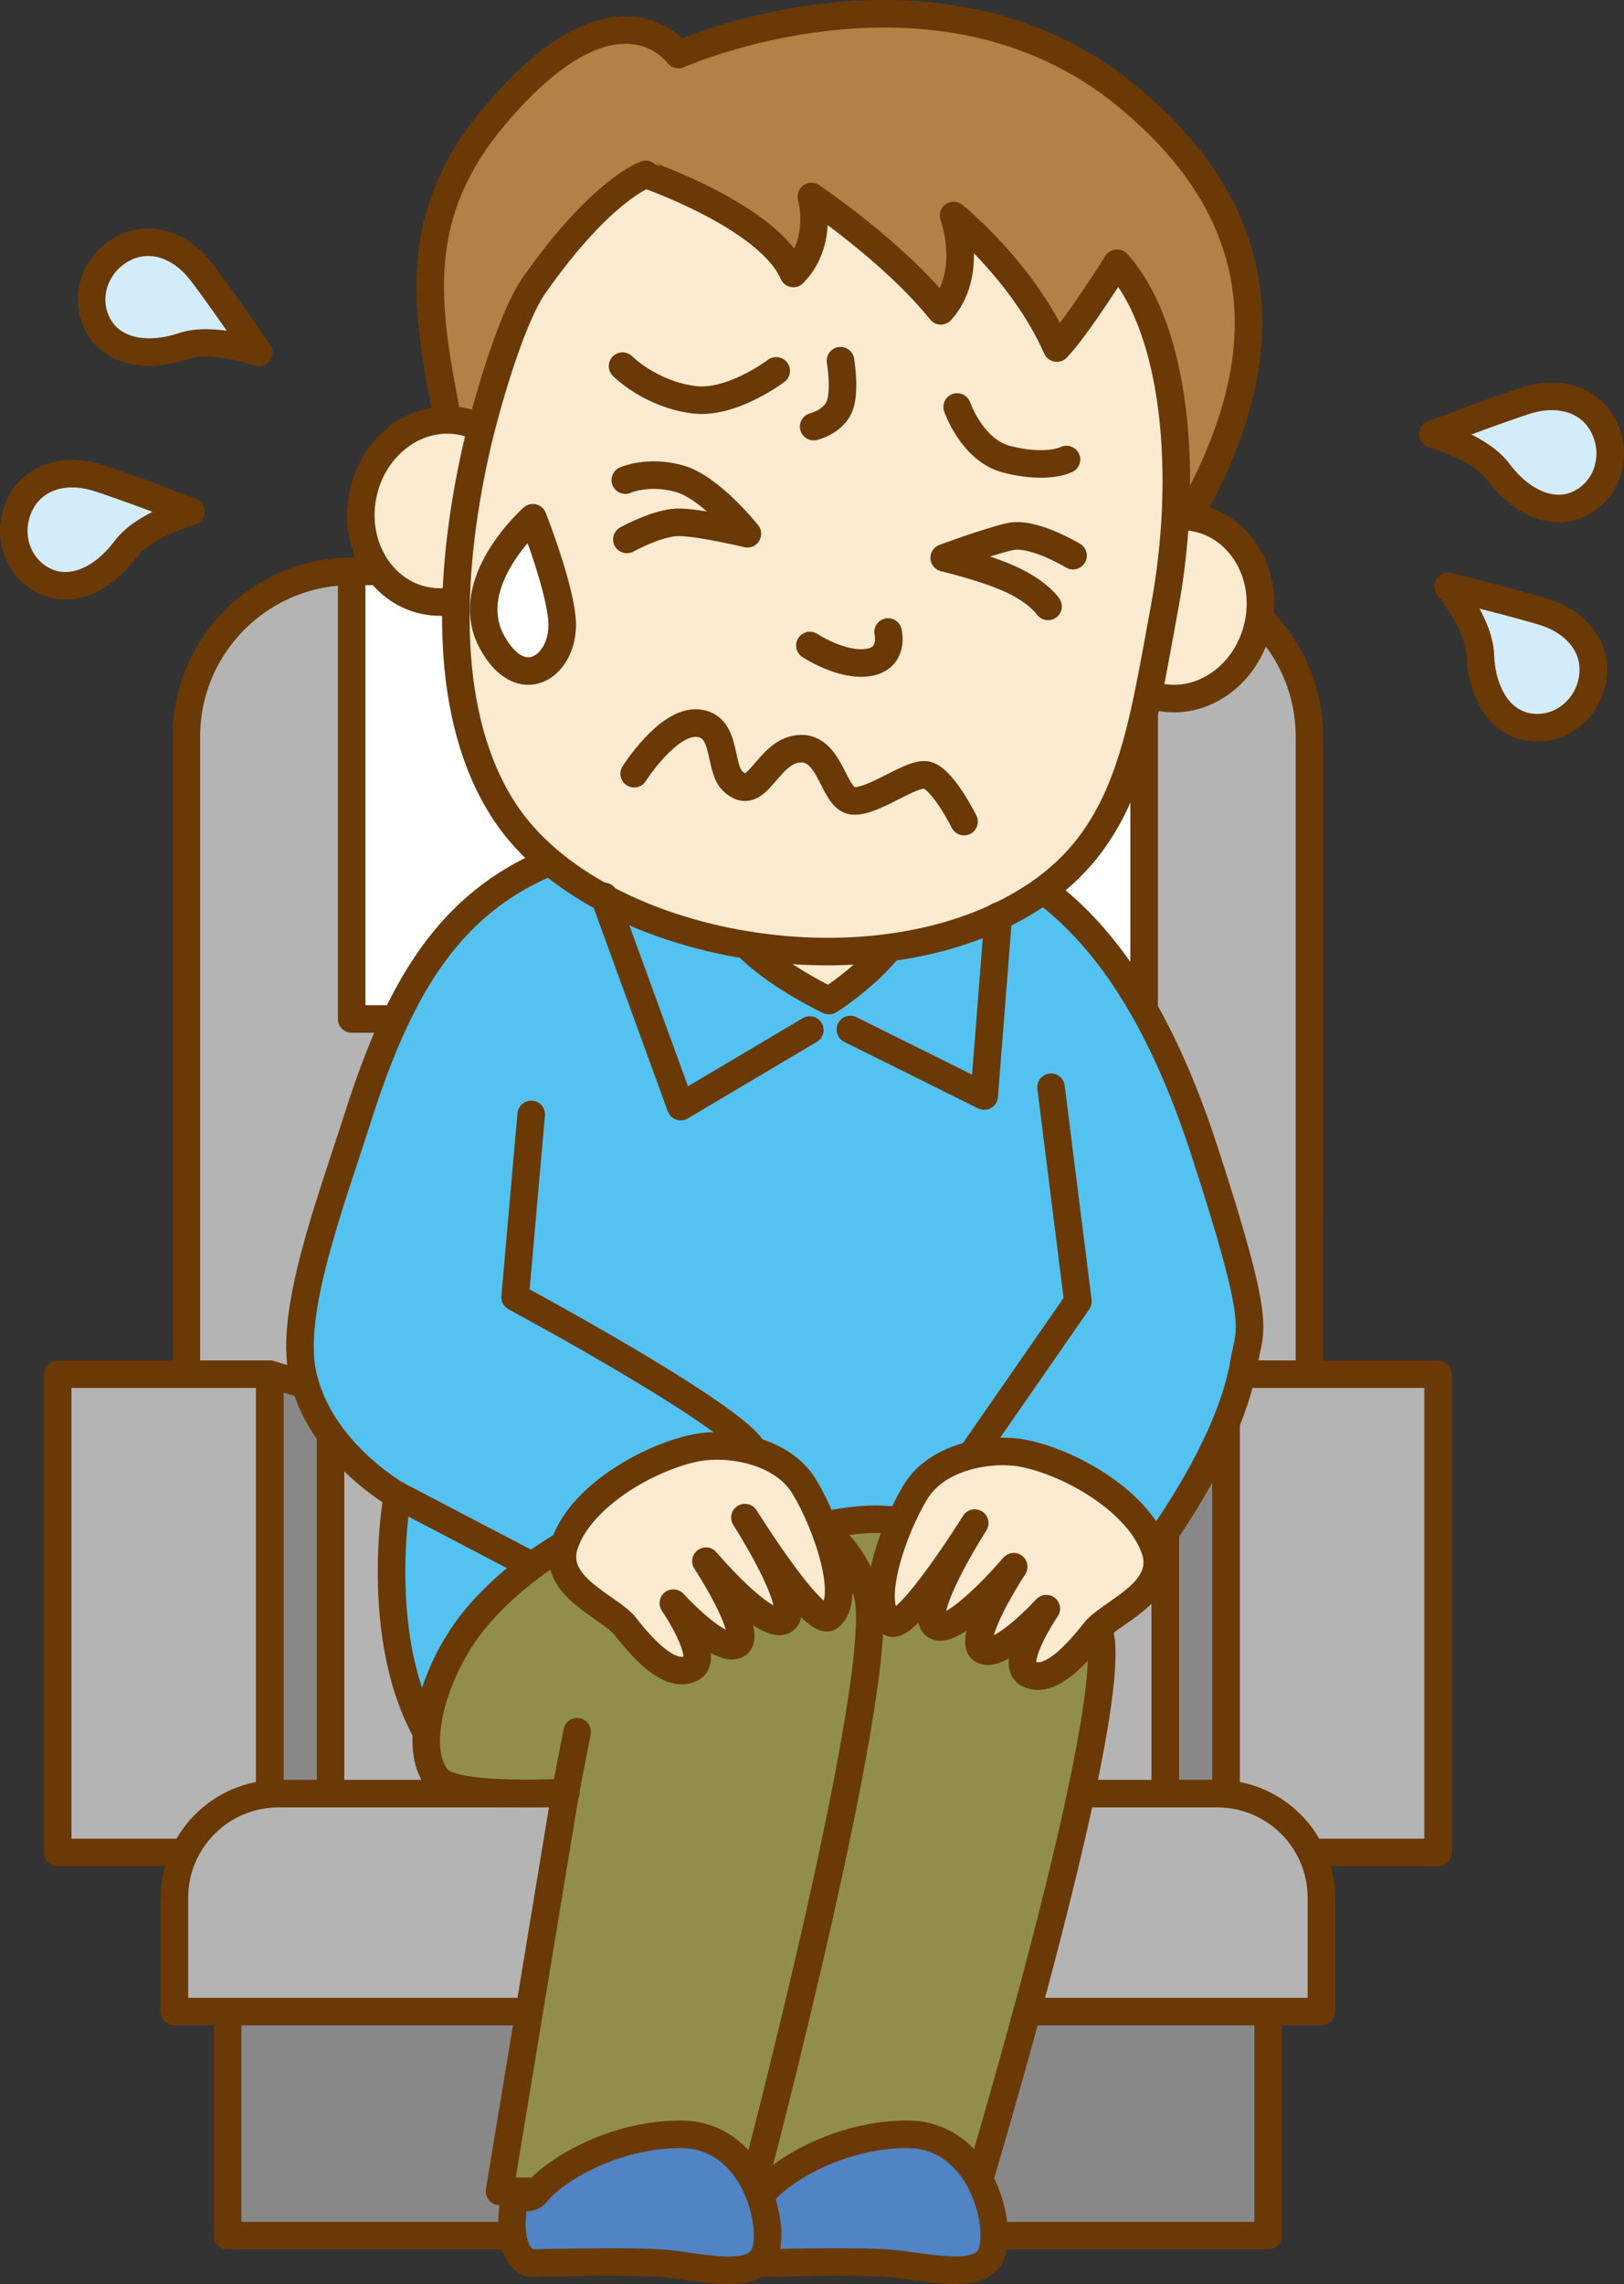 <?xml version="1.0" encoding="utf-8"?>
<!-- Generator: Adobe Illustrator 25.0.1, SVG Export Plug-In . SVG Version: 6.00 Build 0)  -->
<svg version="1.1" id="レイヤー_1" xmlns="http://www.w3.org/2000/svg" xmlns:xlink="http://www.w3.org/1999/xlink" x="0px"
	 y="0px" viewBox="0 0 83.542 117.429" style="enable-background:new 0 0 83.542 117.429;" xml:space="preserve">
<rect x="0" y="0" width="83.542" height="117.429" fill="#333333" stroke="none"/>
<style type="text/css">
	.st0{fill:#888888;stroke:#6A3906;stroke-width:1.417;stroke-linecap:round;stroke-linejoin:round;stroke-miterlimit:10;}
	.st1{fill:#B4B4B5;stroke:#6A3906;stroke-width:1.417;stroke-linecap:round;stroke-linejoin:round;stroke-miterlimit:10;}
	.st2{fill:#FFFFFF;stroke:#6A3906;stroke-width:1.417;stroke-linecap:round;stroke-linejoin:round;stroke-miterlimit:10;}
	.st3{fill:#D2ECFA;stroke:#6A3906;stroke-width:1.417;stroke-linecap:round;stroke-linejoin:round;stroke-miterlimit:10;}
	.st4{fill:#54C2F0;stroke:#6A3906;stroke-width:1.417;stroke-linecap:round;stroke-linejoin:round;stroke-miterlimit:10;}
	.st5{fill:#FDEBD1;stroke:#6A3906;stroke-width:1.417;stroke-linecap:round;stroke-linejoin:round;stroke-miterlimit:10;}
	.st6{fill:none;stroke:#6A3906;stroke-width:1.417;stroke-linecap:round;stroke-linejoin:round;stroke-miterlimit:10;}
	.st7{fill:#B28146;stroke:#6A3906;stroke-width:1.417;stroke-linecap:round;stroke-linejoin:round;stroke-miterlimit:10;}
	.st8{fill:#918E4C;stroke:#6A3906;stroke-width:1.417;stroke-linecap:round;stroke-linejoin:round;stroke-miterlimit:10;}
	.st9{fill:#5084C4;stroke:#6A3906;stroke-width:1.417;stroke-linecap:round;stroke-linejoin:round;stroke-miterlimit:10;}
</style>
<g>
	<rect x="11.71" y="98.768" class="st0" width="53.527" height="16.175"/>
	<path class="st1" d="M67.361,87.716c0,4.695-3.808,8.503-8.504,8.503H18.09c-4.696,0-8.504-3.808-8.504-8.503V37.879
		c0-4.697,3.808-8.504,8.504-8.504h40.767c4.696,0,8.504,3.807,8.504,8.504V87.716z"/>
	<polygon class="st0" points="17.004,95.242 13.874,95.242 13.874,70.65 17.004,71.578 	"/>
	<rect x="2.968" y="70.65" class="st1" width="10.905" height="24.592"/>
	<polygon class="st0" points="59.943,95.242 63.073,95.242 63.073,70.65 59.943,71.578 	"/>
	<rect x="63.074" y="70.65" class="st1" width="10.905" height="24.592"/>
	<rect x="18.09" y="29.375" class="st2" width="40.767" height="23.013"/>
</g>
<path class="st1" d="M8.972,103.423v-5.85c0-2.959,2.398-5.358,5.359-5.358h48.285c2.96,0,5.36,2.399,5.36,5.358v5.85H8.972z"/>
<path class="st3" d="M77.081,24.265c1.161,1.554,2.795,2.32,4.206,1.616c1.407-0.704,1.954-2.467,1.219-3.938
	c-0.735-1.471-2.372-1.83-3.882-1.387c-1.074,0.315-4.91,1.762-4.91,1.762S76.116,22.978,77.081,24.265z"/>
<path class="st3" d="M76.151,33.664c0.071,1.938,0.979,3.499,2.54,3.722c1.558,0.222,3.011-0.917,3.243-2.544
	c0.232-1.628-0.909-2.855-2.403-3.35c-1.062-0.352-5.04-1.344-5.04-1.344S76.091,32.058,76.151,33.664z"/>
<path class="st3" d="M9.429,17.798c-1.84,0.615-3.62,0.314-4.378-1.068C4.295,15.35,4.85,13.589,6.292,12.8
	c1.442-0.79,2.991-0.153,3.981,1.071c0.703,0.871,3.032,4.245,3.032,4.245S10.954,17.29,9.429,17.798z"/>
<path class="st3" d="M6.46,28.24c-1.162,1.553-2.797,2.319-4.208,1.613c-1.407-0.705-1.952-2.468-1.216-3.938
	c0.736-1.471,2.373-1.829,3.883-1.385c1.073,0.315,4.908,1.766,4.908,1.766S7.425,26.954,6.46,28.24z"/>
<path class="st4" d="M33.094,43.075c-8.65,1.184-12.03,6.091-14.651,14.268c-1.495,4.663-3.569,10.119-2.873,13.313
	c0.868,3.985,4.873,6.22,4.873,6.22s-1.355,7.483,1.684,12.509c3.41,5.64,29.238-5.406,28.882-5.239l7.376-3.185
	c-0.147,0.13,4.767-5.873,5.604-10.883c0.31-1.854,0.992-1.629-2.035-10.926c-3.83-11.761-9.619-16.152-17.156-16.152
	C44.811,43.168,33.09,43.172,33.094,43.075z"/>
<path class="st5" d="M37.109,43.541c0,0,0.033,2.212,0.04,2.69c0.039,2.684,5.502,5.212,5.502,5.212s4.253-2.67,4.214-5.354
	c-0.007-0.479-0.039-2.689-0.039-2.689L37.109,43.541z"/>
<path class="st6" d="M27.327,57.295l-0.829,9.396c0,0,12.322,6.622,12.304,8.073c-0.03,2.39-11.355,5.775-11.355,5.775l-7.003-3.663
	"/>
<polyline class="st6" points="54.067,55.897 55.45,66.911 49.509,75.472 "/>
<path class="st7" d="M57.968,4.933c-9.772-8.044-23.068-2.127-23.068-2.127s-3.13-4.377-9.473,3.167
	c-4.663,5.545-3.336,10.544-2.264,16.336c0.664,3.595,10.882,14.773,17.989,15.132c7.224,0.368,15.696-4.254,18.341-8.183
	C65.128,20.885,66.987,12.357,57.968,4.933z"/>
<path class="st5" d="M56.448,30.318c-0.561,2.535,0.833,5.002,3.117,5.506c2.285,0.506,4.591-1.14,5.152-3.676
	c0.562-2.534-0.834-4.999-3.119-5.507C59.315,26.138,57.01,27.783,56.448,30.318z"/>
<path class="st5" d="M26.954,27.186c-0.562,2.535-2.867,4.181-5.151,3.676c-2.284-0.506-3.681-2.973-3.118-5.507
	c0.561-2.537,2.867-4.181,5.151-3.676C26.119,22.184,27.516,24.649,26.954,27.186z"/>
<path class="st5" d="M40.812,14.06c1.593-1.616,0.927-3.957,0.927-3.957s4.201,2.811,6.66,5.877
	c1.746-1.927,0.657-4.902,0.657-4.902s3.551,2.842,5.31,6.816c1.05-1.092,3.1-4.363,3.1-4.363c3.044,3.381,3.701,10.919,2.44,17.708
	c-1.205,6.477-1.794,11.513-6.524,14.732c-8.085,5.506-22.748,2.868-27.423-4.238c-3.147-4.786-2.953-11.921-1.496-18.497
	c0.45-2.038,1.779-6.809,3.014-8.566c3.473-4.953,5.745-5.703,5.745-5.703S39.555,11.143,40.812,14.06z"/>
<polyline class="st6" points="31.079,46.085 35.018,56.895 41.658,52.955 "/>
<polyline class="st6" points="51.356,47.098 50.629,56.351 43.745,52.931 "/>
<path class="st8" d="M35.557,91.433c1.438,1.812,5.466,4.133,5.466,4.133l-3.668,17.099h12.847c0,0,7.662-25.386,6.316-28.884
	c-1.346-3.498-8.348-5.674-11.473-5.674c-3.126,0-9.117,1.89-10.303,4.951C33.557,86.119,34.119,89.62,35.557,91.433z"/>
<path class="st9" d="M38.911,116.354c0,0,4.85-0.125,6.725,0c1.875,0.124,4.813,0.998,5.375-0.502s-0.563-6.188-4.438-6.124
	c-3.875,0.063-6.75,2.245-7.25,2.936c-0.5,0.69-1.119,0-1.119,0S37.411,115.729,38.911,116.354z"/>
<path class="st8" d="M22.482,91.433c0.899,1.134,7.135,0.656,6.599,0.734l-3.385,20.497h12.988c0,0,7.237-27.368,5.892-30.866
	c-1.927-5.01-5.641-4.116-10.482-4.116c-3.125,0-8.003,3.141-10.16,6.225C22.227,86.346,21.246,89.873,22.482,91.433z"/>
<line class="st6" x1="29.69" y1="89.035" x2="29.08" y2="92.167"/>
<path class="st9" d="M27.251,116.354c0,0,4.851-0.125,6.726,0c1.875,0.124,4.812,0.998,5.374-0.502s-0.562-6.188-4.437-6.124
	c-3.875,0.063-6.75,2.245-7.25,2.936c-0.501,0.69-1.119,0-1.119,0S25.751,115.729,27.251,116.354z"/>
<path class="st6" d="M54.861,23.625c0,0-0.986,0.519-3.071-0.011c-1.789-0.461-2.551-2.691-2.551-2.691"/>
<path class="st6" d="M32.026,18.824c0,0,1.418,1.442,3.679,1.728c1.945,0.245,4.224-1.484,4.224-1.484"/>
<path class="st6" d="M45.684,32.493c0,0,0.343,1.355-1.02,1.567c-1.363,0.213-3.001-0.873-3.001-0.873"/>
<path class="st6" d="M55.2,28.569c0,0-2.059-1.252-3.243-0.98c-1.186,0.271-3.385,1.09-3.385,1.09s2.229,0.526,3.556,1.165
	c1.326,0.639,1.787,1.333,1.787,1.333"/>
<path class="st6" d="M32.167,24.684c0,0,1.16-0.521,2.769-0.079c1.608,0.44,3.511,2.837,3.511,2.837s-2.569-0.617-3.61-0.588
	c-1.042,0.03-2.59,0.88-2.59,0.88"/>
<path class="st6" d="M43.237,18.544c0,0,0.275,1.626-0.072,2.396c-0.349,0.77-1.308,0.994-1.308,0.994"/>
<path class="st2" d="M27.413,26.619c0,0,1.516,3.842,1.509,5.529c-0.009,2.152-2.137,3.587-3.62,0.847
	C23.645,29.935,27.413,26.619,27.413,26.619z"/>
<path class="st5" d="M52.591,74.708c2.531,0.483,6.051,2.554,6.838,4.999c0.697,2.166-2.338,3.179-3.126,4.187
	c-1.259,1.605-2.471,2.668-3.435,2.144c-0.967-0.527,0.957-3.333,0.957-3.333s-2.405,2.635-3.279,2.124
	c-0.875-0.511,1.602-4.281,1.602-4.281s-3.095,3.662-4.037,3.023c-0.941-0.64,2.031-5.264,2.031-5.264s-3.559,5.721-4.354,5.1
	c-1.187-0.93,0.129-4.766,1.305-6.697C48.268,74.779,51.107,74.425,52.591,74.708z"/>
<path class="st5" d="M35.873,74.425c-2.531,0.483-6.051,2.554-6.838,4.999c-0.697,2.166,2.338,3.179,3.126,4.187
	c1.258,1.605,2.471,2.668,3.435,2.144c0.966-0.527-0.958-3.333-0.958-3.333s2.405,2.635,3.279,2.124
	c0.875-0.511-1.602-4.281-1.602-4.281s3.095,3.662,4.037,3.023c0.941-0.64-2.031-5.264-2.031-5.264s3.559,5.721,4.354,5.1
	c1.187-0.93-0.129-4.766-1.305-6.697C40.196,74.496,37.357,74.142,35.873,74.425z"/>
<path class="st6" d="M32.623,39.778c0,0,1.731-2.735,3.27-2.6c1.538,0.137,1.049,2.267,1.809,2.989
	c1.268,1.201,1.711-1.491,3.368-1.669c1.656-0.18,1.774,2.516,2.758,2.669c0.985,0.154,2.932-1.399,3.771-1.33
	c0.836,0.072,1.994,2.404,1.994,2.404"/>
</svg>
